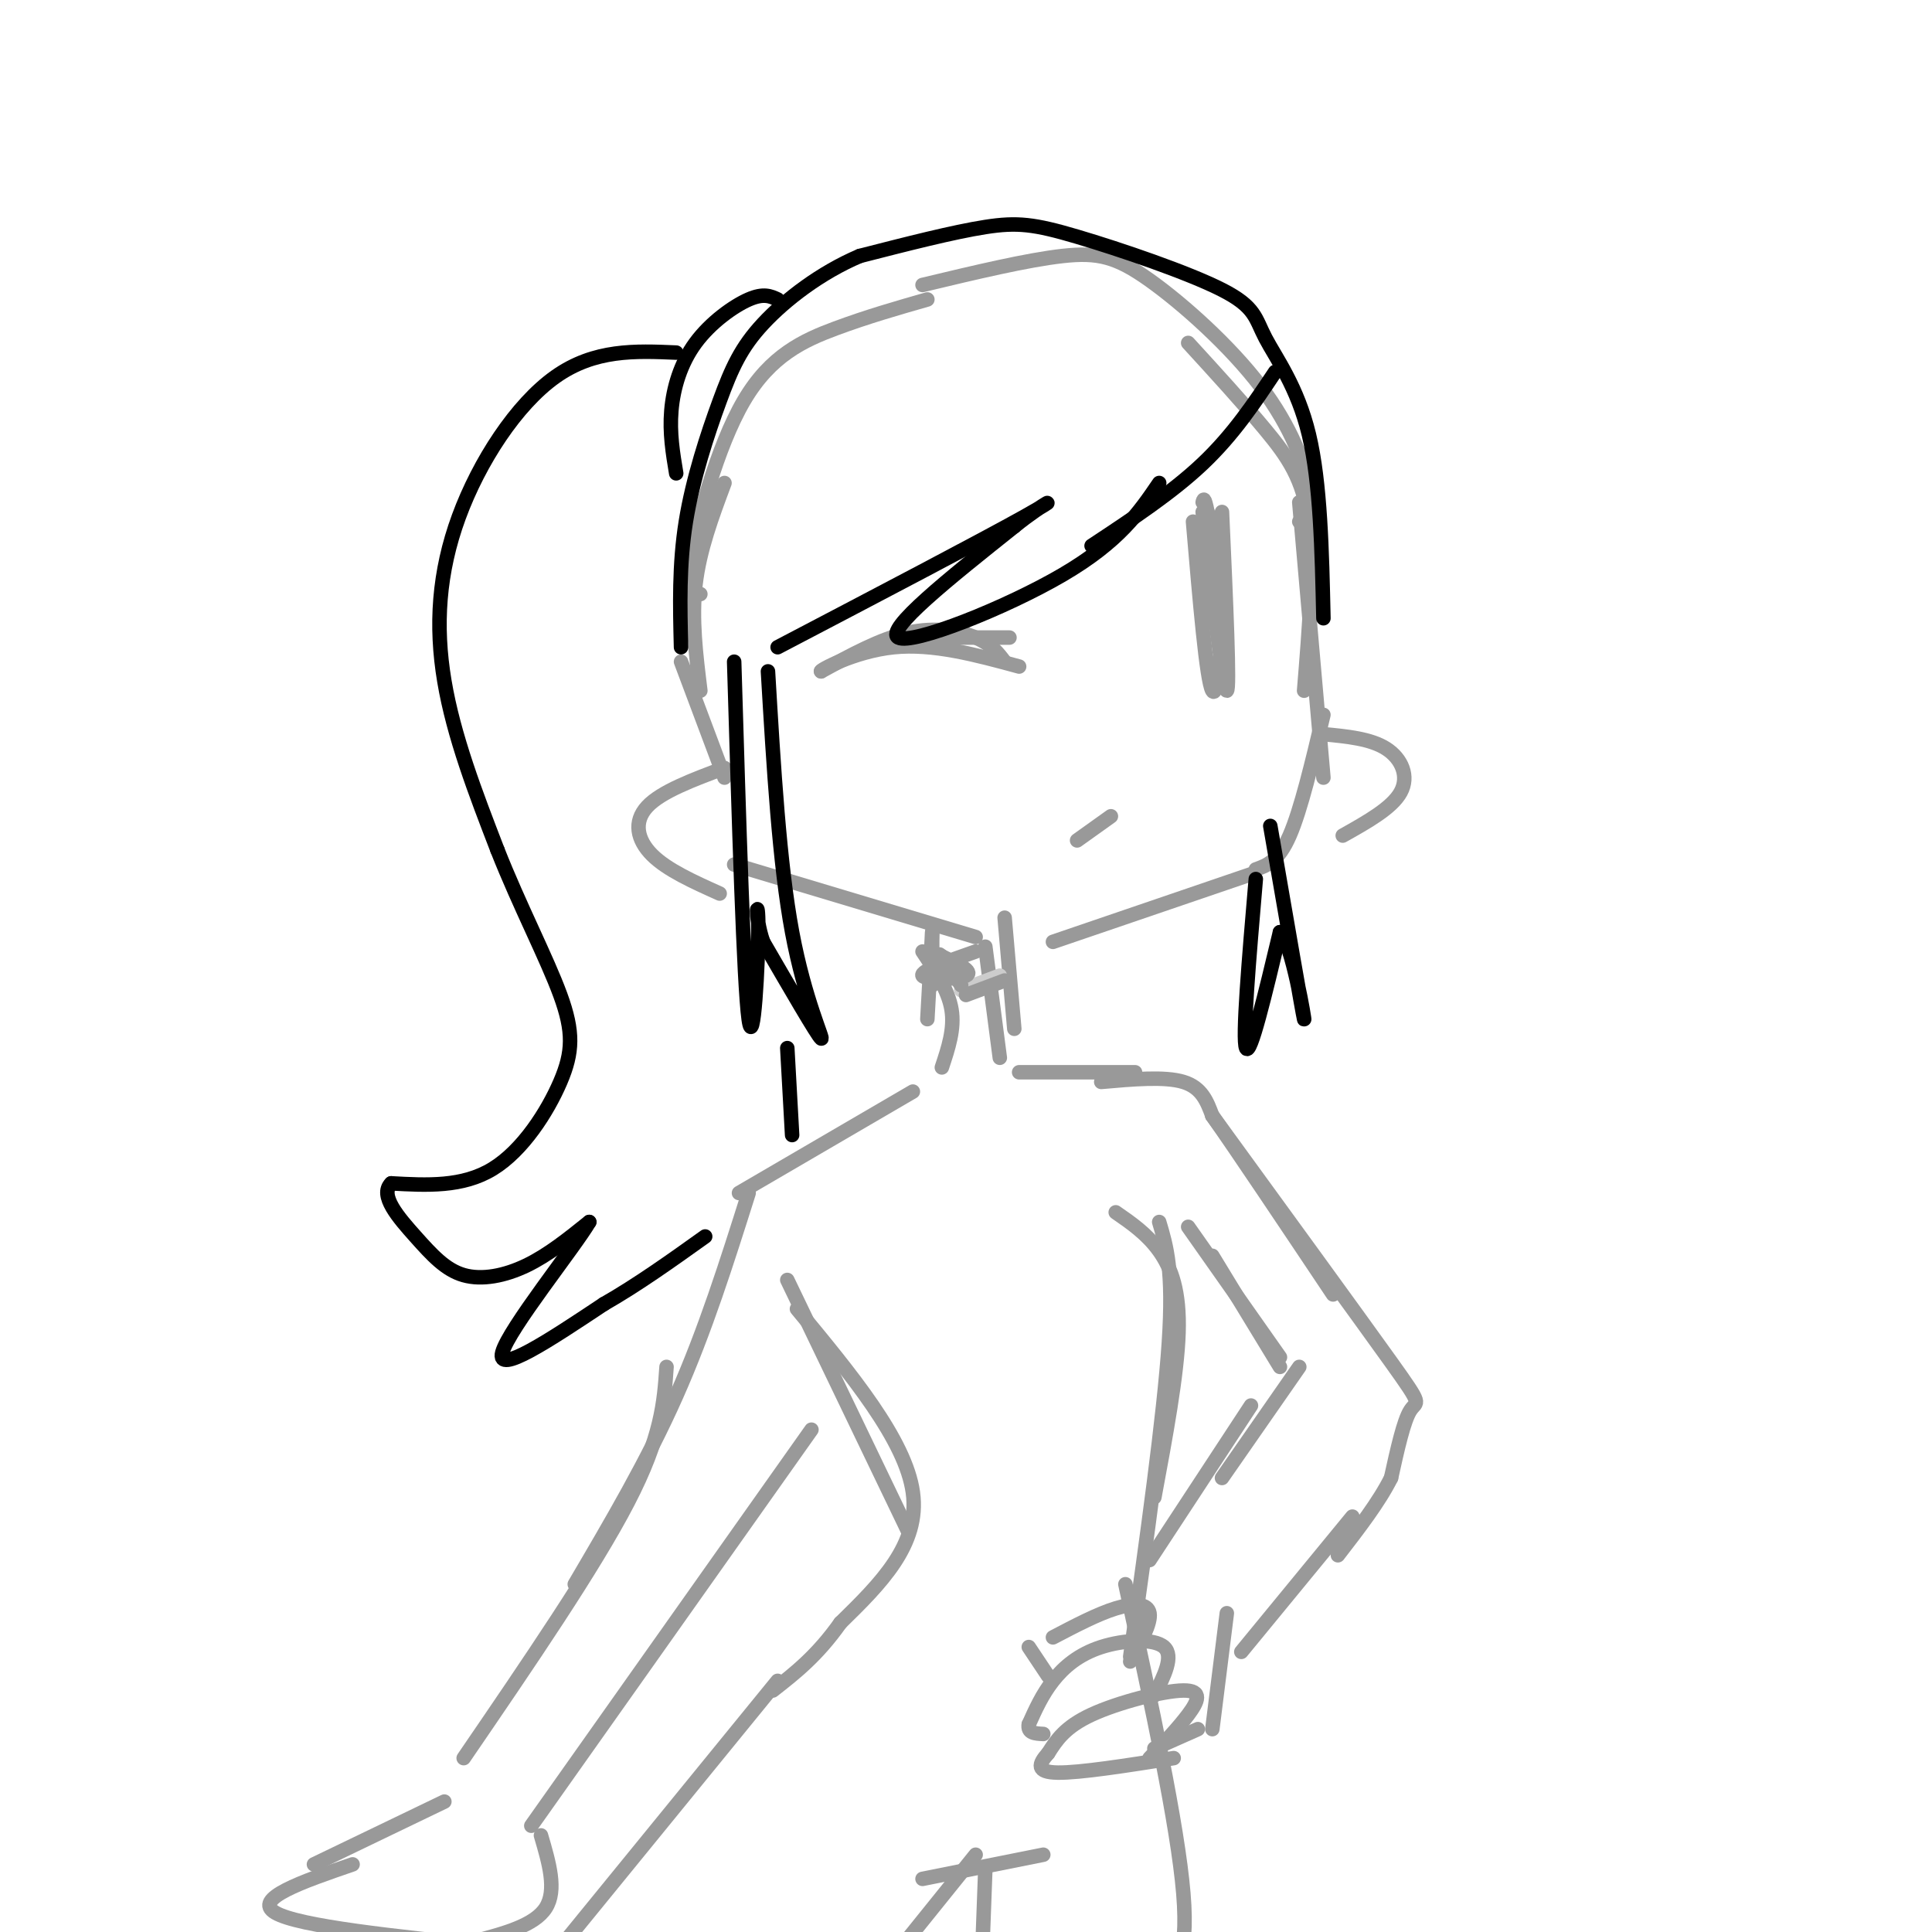 <svg viewBox='0 0 400 400' version='1.1' xmlns='http://www.w3.org/2000/svg' xmlns:xlink='http://www.w3.org/1999/xlink'><g fill='none' stroke='rgb(153,153,153)' stroke-width='3' stroke-linecap='round' stroke-linejoin='round'><path d='M191,59c10.833,-2.592 21.665,-5.183 29,-6c7.335,-0.817 11.172,0.142 18,5c6.828,4.858 16.646,13.616 23,22c6.354,8.384 9.244,16.396 10,21c0.756,4.604 -0.622,5.802 -2,7'/><path d='M246,71c5.733,6.267 11.467,12.533 16,18c4.533,5.467 7.867,10.133 9,19c1.133,8.867 0.067,21.933 -1,35'/><path d='M269,104c0.000,0.000 5.000,57.000 5,57'/><path d='M274,148c-2.333,9.833 -4.667,19.667 -7,25c-2.333,5.333 -4.667,6.167 -7,7'/><path d='M259,181c0.000,0.000 -41.000,14.000 -41,14'/><path d='M202,194c0.000,0.000 -50.000,-15.000 -50,-15'/><path d='M192,62c-6.220,1.780 -12.440,3.560 -19,6c-6.560,2.440 -13.458,5.542 -19,15c-5.542,9.458 -9.726,25.274 -11,33c-1.274,7.726 0.363,7.363 2,7'/><path d='M150,100c-2.583,6.917 -5.167,13.833 -6,21c-0.833,7.167 0.083,14.583 1,22'/><path d='M141,137c0.000,0.000 9.000,24.000 9,24'/><path d='M150,159c-6.556,2.444 -13.111,4.889 -16,8c-2.889,3.111 -2.111,6.889 1,10c3.111,3.111 8.556,5.556 14,8'/><path d='M274,152c4.889,0.467 9.778,0.933 13,3c3.222,2.067 4.778,5.733 3,9c-1.778,3.267 -6.889,6.133 -12,9'/><path d='M249,106c2.167,18.500 4.333,37.000 5,37c0.667,0.000 -0.167,-18.500 -1,-37'/><path d='M209,132c0.000,0.000 -22.000,0.000 -22,0'/><path d='M208,137c-1.378,-1.822 -2.756,-3.644 -6,-5c-3.244,-1.356 -8.356,-2.244 -14,-1c-5.644,1.244 -11.822,4.622 -18,8'/><path d='M170,139c-0.622,-0.044 6.822,-4.156 15,-5c8.178,-0.844 17.089,1.578 26,4'/><path d='M247,108c1.400,16.489 2.800,32.978 4,35c1.200,2.022 2.200,-10.422 2,-19c-0.200,-8.578 -1.600,-13.289 -3,-18'/><path d='M250,106c-0.667,-3.333 -0.833,-2.667 -1,-2'/><path d='M230,169c0.000,0.000 -7.000,5.000 -7,5'/><path d='M208,190c0.000,0.000 2.000,23.000 2,23'/><path d='M193,193c0.000,0.000 0.000,11.000 0,11'/><path d='M193,193c0.000,0.000 -1.000,18.000 -1,18'/><path d='M191,197c2.667,4.000 5.333,8.000 6,12c0.667,4.000 -0.667,8.000 -2,12'/><path d='M204,196c0.000,0.000 3.000,23.000 3,23'/><path d='M211,222c0.000,0.000 24.000,0.000 24,0'/><path d='M228,224c6.583,-0.583 13.167,-1.167 17,0c3.833,1.167 4.917,4.083 6,7'/><path d='M251,231c5.167,7.333 15.083,22.167 25,37'/><path d='M251,231c15.089,20.733 30.178,41.467 37,51c6.822,9.533 5.378,7.867 4,10c-1.378,2.133 -2.689,8.067 -4,14'/><path d='M288,306c-2.500,5.000 -6.750,10.500 -11,16'/><path d='M246,254c0.000,0.000 19.000,27.000 19,27'/><path d='M251,260c0.000,0.000 14.000,23.000 14,23'/><path d='M269,283c0.000,0.000 -16.000,23.000 -16,23'/><path d='M259,291c0.000,0.000 -21.000,32.000 -21,32'/><path d='M231,251c3.244,2.244 6.489,4.489 9,8c2.511,3.511 4.289,8.289 4,17c-0.289,8.711 -2.644,21.356 -5,34'/><path d='M240,253c1.500,5.000 3.000,10.000 2,25c-1.000,15.000 -4.500,40.000 -8,65'/><path d='M163,265c0.000,0.000 25.000,52.000 25,52'/><path d='M165,271c11.250,13.583 22.500,27.167 24,38c1.500,10.833 -6.750,18.917 -15,27'/><path d='M174,336c-4.833,6.833 -9.417,10.417 -14,14'/><path d='M189,226c0.000,0.000 -36.000,21.000 -36,21'/><path d='M155,247c-4.500,14.250 -9.000,28.500 -15,42c-6.000,13.500 -13.500,26.250 -21,39'/><path d='M138,283c-0.500,7.250 -1.000,14.500 -8,28c-7.000,13.500 -20.500,33.250 -34,53'/><path d='M168,296c0.000,0.000 -58.000,82.000 -58,82'/><path d='M112,380c1.667,5.667 3.333,11.333 1,15c-2.333,3.667 -8.667,5.333 -15,7'/><path d='M92,373c0.000,0.000 -27.000,13.000 -27,13'/><path d='M73,386c-10.417,3.583 -20.833,7.167 -16,10c4.833,2.833 24.917,4.917 45,7'/><path d='M233,328c5.417,25.000 10.833,50.000 12,64c1.167,14.000 -1.917,17.000 -5,20'/><path d='M280,314c0.000,0.000 -23.000,28.000 -23,28'/><path d='M254,334c0.000,0.000 -3.000,24.000 -3,24'/><path d='M248,358c0.000,0.000 -9.000,4.000 -9,4'/><path d='M238,364c2.982,-3.137 5.964,-6.274 8,-9c2.036,-2.726 3.125,-5.042 -1,-5c-4.125,0.042 -13.464,2.440 -19,5c-5.536,2.560 -7.268,5.280 -9,8'/><path d='M217,363c-2.022,2.267 -2.578,3.933 2,4c4.578,0.067 14.289,-1.467 24,-3'/><path d='M239,351c2.048,-4.071 4.095,-8.143 2,-10c-2.095,-1.857 -8.333,-1.500 -13,0c-4.667,1.500 -7.762,4.143 -10,7c-2.238,2.857 -3.619,5.929 -5,9'/><path d='M213,357c-0.333,1.833 1.333,1.917 3,2'/><path d='M234,344c2.178,-3.978 4.356,-7.956 4,-10c-0.356,-2.044 -3.244,-2.156 -7,-1c-3.756,1.156 -8.378,3.578 -13,6'/><path d='M213,341c0.000,0.000 4.000,6.000 4,6'/><path d='M161,348c0.000,0.000 -53.000,65.000 -53,65'/><path d='M202,384c0.000,0.000 -29.000,36.000 -29,36'/><path d='M204,387c0.000,0.000 -1.000,27.000 -1,27'/><path d='M216,384c0.000,0.000 -25.000,5.000 -25,5'/></g>
<g fill='none' stroke='rgb(0,0,0)' stroke-width='3' stroke-linecap='round' stroke-linejoin='round'><path d='M264,77c-4.333,6.500 -8.667,13.000 -15,19c-6.333,6.000 -14.667,11.500 -23,17'/><path d='M240,100c-4.133,6.067 -8.267,12.133 -20,19c-11.733,6.867 -31.067,14.533 -34,13c-2.933,-1.533 10.533,-12.267 24,-23'/><path d='M210,109c6.444,-5.222 10.556,-6.778 2,-2c-8.556,4.778 -29.778,15.889 -51,27'/><path d='M159,139c1.178,19.911 2.356,39.822 5,54c2.644,14.178 6.756,22.622 6,22c-0.756,-0.622 -6.378,-10.311 -12,-20'/><path d='M158,195c-2.000,-5.786 -1.000,-10.250 -1,-3c0.000,7.250 -1.000,26.214 -2,19c-1.000,-7.214 -2.000,-40.607 -3,-74'/><path d='M260,182c-1.417,16.583 -2.833,33.167 -2,35c0.833,1.833 3.917,-11.083 7,-24'/><path d='M265,193c2.511,2.044 5.289,19.156 5,18c-0.289,-1.156 -3.644,-20.578 -7,-40'/><path d='M274,128c-0.308,-14.017 -0.615,-28.033 -3,-38c-2.385,-9.967 -6.846,-15.883 -9,-20c-2.154,-4.117 -2.000,-6.433 -9,-10c-7.000,-3.567 -21.154,-8.383 -30,-11c-8.846,-2.617 -12.385,-3.033 -19,-2c-6.615,1.033 -16.308,3.517 -26,6'/><path d='M178,53c-8.115,3.445 -15.402,9.057 -20,14c-4.598,4.943 -6.507,9.215 -9,16c-2.493,6.785 -5.569,16.081 -7,25c-1.431,8.919 -1.215,17.459 -1,26'/><path d='M161,62c-1.446,-0.679 -2.893,-1.357 -6,0c-3.107,1.357 -7.875,4.750 -11,9c-3.125,4.250 -4.607,9.357 -5,14c-0.393,4.643 0.304,8.821 1,13'/><path d='M140,73c-8.458,-0.363 -16.917,-0.726 -25,5c-8.083,5.726 -15.792,17.542 -20,29c-4.208,11.458 -4.917,22.560 -3,34c1.917,11.440 6.458,23.220 11,35'/><path d='M103,176c4.490,11.396 10.214,22.384 13,30c2.786,7.616 2.635,11.858 0,18c-2.635,6.142 -7.753,14.183 -14,18c-6.247,3.817 -13.624,3.408 -21,3'/><path d='M81,245c-2.557,2.467 1.552,7.136 5,11c3.448,3.864 6.236,6.925 10,8c3.764,1.075 8.504,0.164 13,-2c4.496,-2.164 8.748,-5.582 13,-9'/><path d='M122,253c-2.911,5.044 -16.689,22.156 -18,27c-1.311,4.844 9.844,-2.578 21,-10'/><path d='M125,270c7.000,-4.000 14.000,-9.000 21,-14'/><path d='M163,217c0.000,0.000 1.000,18.000 1,18'/></g>
<g fill='none' stroke='rgb(204,204,204)' stroke-width='3' stroke-linecap='round' stroke-linejoin='round'><path d='M207,202c0.000,0.000 -8.000,3.000 -8,3'/></g>
<g fill='none' stroke='rgb(153,153,153)' stroke-width='3' stroke-linecap='round' stroke-linejoin='round'><path d='M208,203c0.000,0.000 -8.000,3.000 -8,3'/><path d='M202,197c-5.756,2.022 -11.511,4.044 -11,5c0.511,0.956 7.289,0.844 9,0c1.711,-0.844 -1.644,-2.422 -5,-4'/><path d='M195,198c-0.833,-0.667 -0.417,-0.333 0,0'/><path d='M195,198c0.000,0.000 4.000,6.000 4,6'/></g>
</svg>